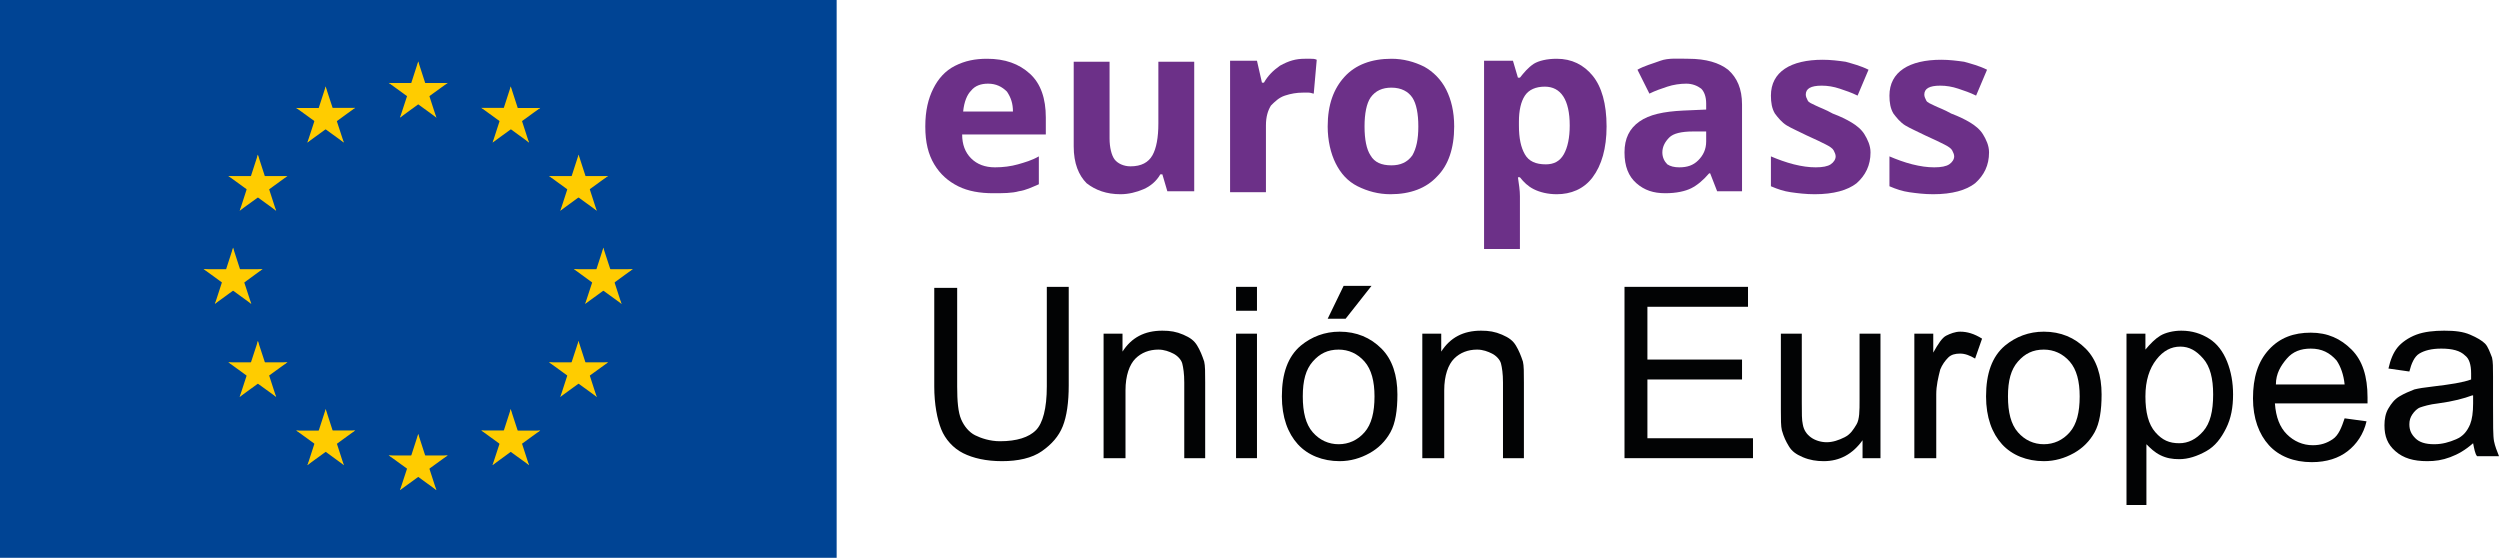 <?xml version="1.0" encoding="UTF-8"?>
<svg width="251px" height="56px" viewBox="0 0 251 56" version="1.1" xmlns="http://www.w3.org/2000/svg" xmlns:xlink="http://www.w3.org/1999/xlink">
    <!-- Generator: Sketch 63.1 (92452) - https://sketch.com -->
    <title>ES</title>
    <desc>Created with Sketch.</desc>
    <g id="Page-1" stroke="none" stroke-width="1" fill="none" fill-rule="evenodd">
        <g id="ES" fill-rule="nonzero">
            <g id="flag">
                <rect id="Rectangle-path" fill="#004494" x="0" y="0" width="84" height="56"></rect>
                <g id="Group" transform="translate(20, 6)" fill="#FFCC00">
                    <g id="s-link" transform="translate(19, 0)">
                        <g id="s">
                            <g id="c" transform="translate(2, 0)">
                                <polygon id="t" points="0.99 0.17 0.03 3.14 1.5 3.62"></polygon>
                                <g id="t-link">
                                    <polygon id="t-2" points="0.99 0.17 1.95 3.14 0.48 3.62"></polygon>
                                </g>
                            </g>
                            <g id="a" transform="translate(2, 2)">
                                <g id="c-link">
                                    <g id="c-2">
                                        <polygon id="t-3" points="3.95 0.33 0.83 0.33 0.83 1.88"></polygon>
                                        <g id="t-link-2">
                                            <polygon id="t-4" points="3.95 0.32 1.42 2.15 0.51 0.9"></polygon>
                                        </g>
                                    </g>
                                </g>
                                <g id="c-link-2">
                                    <g id="c-3">
                                        <polygon id="t-5" points="2.81 3.81 1.85 0.85 0.38 1.32"></polygon>
                                        <g id="t-link-3">
                                            <polygon id="t-6" points="2.82 3.81 0.3 1.97 1.21 0.72"></polygon>
                                        </g>
                                    </g>
                                </g>
                            </g>
                            <g id="a-link" transform="translate(0, 2)">
                                <g id="a-2">
                                    <g id="c-link-3">
                                        <g id="c-4">
                                            <polygon id="t-7" points="0.03 0.33 3.15 0.33 3.15 1.88"></polygon>
                                            <g id="t-link-4">
                                                <polygon id="t-8" points="0.03 0.32 2.55 2.15 3.47 0.9"></polygon>
                                            </g>
                                        </g>
                                    </g>
                                    <g id="c-link-4" transform="translate(1, 0)">
                                        <g id="c-5">
                                            <polygon id="t-9" points="0.16 3.81 1.13 0.85 2.6 1.32"></polygon>
                                            <g id="t-link-5">
                                                <polygon id="t-10" points="0.16 3.81 2.68 1.97 1.77 0.72"></polygon>
                                            </g>
                                        </g>
                                    </g>
                                </g>
                            </g>
                        </g>
                    </g>
                    <g id="s-link-2" transform="translate(19, 37)">
                        <g id="s-2">
                            <g id="c-6" transform="translate(2, 0)">
                                <polygon id="t-11" points="0.99 0.57 0.03 3.54 1.5 4.02"></polygon>
                                <g id="t-link-6">
                                    <polygon id="t-12" points="0.99 0.57 1.95 3.54 0.48 4.02"></polygon>
                                </g>
                            </g>
                            <g id="a-3" transform="translate(2, 2)">
                                <g id="c-link-5">
                                    <g id="c-7">
                                        <polygon id="t-13" points="3.95 0.73 0.83 0.73 0.83 2.28"></polygon>
                                        <g id="t-link-7">
                                            <polygon id="t-14" points="3.95 0.72 1.42 2.55 0.51 1.3"></polygon>
                                        </g>
                                    </g>
                                </g>
                                <g id="c-link-6" transform="translate(0, 1)">
                                    <g id="c-8">
                                        <polygon id="t-15" points="2.81 3.21 1.85 0.25 0.38 0.73"></polygon>
                                        <g id="t-link-8">
                                            <polygon id="t-16" points="2.82 3.21 0.3 1.38 1.21 0.12"></polygon>
                                        </g>
                                    </g>
                                </g>
                            </g>
                            <g id="a-link-2" transform="translate(0, 2)">
                                <g id="a-4">
                                    <g id="c-link-7">
                                        <g id="c-9">
                                            <polygon id="t-17" points="0.03 0.73 3.15 0.73 3.15 2.28"></polygon>
                                            <g id="t-link-9">
                                                <polygon id="t-18" points="0.03 0.72 2.55 2.55 3.47 1.3"></polygon>
                                            </g>
                                        </g>
                                    </g>
                                    <g id="c-link-8" transform="translate(1, 1)">
                                        <g id="c-10">
                                            <polygon id="t-19" points="0.16 3.21 1.13 0.25 2.6 0.73"></polygon>
                                            <g id="t-link-10">
                                                <polygon id="t-20" points="0.16 3.21 2.68 1.38 1.77 0.12"></polygon>
                                            </g>
                                        </g>
                                    </g>
                                </g>
                            </g>
                        </g>
                    </g>
                    <g id="l" transform="translate(0, 2)">
                        <g id="s-link-3" transform="translate(0, 16)">
                            <g id="s-3">
                                <g id="c-11" transform="translate(2, 0)">
                                    <polygon id="t-21" points="1.4 0.87 0.44 3.84 1.91 4.32"></polygon>
                                    <g id="t-link-11">
                                        <polygon id="t-22" points="1.4 0.87 2.36 3.84 0.89 4.32"></polygon>
                                    </g>
                                </g>
                                <g id="a-5" transform="translate(2, 3)">
                                    <g id="c-link-9">
                                        <g id="c-12">
                                            <polygon id="t-23" points="4.36 0.03 1.24 0.03 1.24 1.58"></polygon>
                                            <g id="t-link-12">
                                                <polygon id="t-24" points="4.36 0.02 1.84 1.86 0.93 0.6"></polygon>
                                            </g>
                                        </g>
                                    </g>
                                    <g id="c-link-10">
                                        <g id="c-13">
                                            <polygon id="t-25" points="3.23 3.51 2.26 0.55 0.79 1.02"></polygon>
                                            <g id="t-link-13">
                                                <polygon id="t-26" points="3.23 3.51 0.71 1.68 1.62 0.42"></polygon>
                                            </g>
                                        </g>
                                    </g>
                                </g>
                                <g id="a-link-3" transform="translate(0, 3)">
                                    <g id="a-6">
                                        <g id="c-link-11">
                                            <g id="c-14">
                                                <polygon id="t-27" points="0.44 0.03 3.56 0.03 3.56 1.58"></polygon>
                                                <g id="t-link-14">
                                                    <polygon id="t-28" points="0.45 0.02 2.97 1.86 3.88 0.6"></polygon>
                                                </g>
                                            </g>
                                        </g>
                                        <g id="c-link-12" transform="translate(1, 0)">
                                            <g id="c-15">
                                                <polygon id="t-29" points="0.58 3.51 1.54 0.55 3.01 1.02"></polygon>
                                                <g id="t-link-15">
                                                    <polygon id="t-30" points="0.57 3.51 3.09 1.68 2.18 0.42"></polygon>
                                                </g>
                                            </g>
                                        </g>
                                    </g>
                                </g>
                            </g>
                        </g>
                        <g id="s-link-4" transform="translate(9, 0)">
                            <g id="s-4">
                                <g id="c-16" transform="translate(1, 3)">
                                    <polygon id="t-31" points="0.86 3.31 3.38 1.48 2.47 0.23"></polygon>
                                    <g id="t-link-16">
                                        <polygon id="t-32" points="0.86 3.32 1.83 0.35 3.3 0.83"></polygon>
                                    </g>
                                </g>
                                <g id="a-7">
                                    <g id="c-link-13" transform="translate(0, 2)">
                                        <g id="c-17">
                                            <polygon id="t-33" points="0.74 0.83 3.26 2.66 4.17 1.41"></polygon>
                                            <g id="t-link-17">
                                                <polygon id="t-34" points="0.73 0.84 3.85 0.84 3.85 2.39"></polygon>
                                            </g>
                                        </g>
                                    </g>
                                    <g id="c-link-14" transform="translate(2, 0)">
                                        <g id="c-18">
                                            <polygon id="t-35" points="1.7 0.68 0.74 3.64 2.21 4.12"></polygon>
                                            <g id="t-link-18" transform="translate(1, 0)">
                                                <polygon id="t-36" points="0.69 0.68 1.66 3.64 0.18 4.12"></polygon>
                                            </g>
                                        </g>
                                    </g>
                                </g>
                                <g id="a-link-4" transform="translate(3, 2)">
                                    <g id="a-8">
                                        <g id="c-link-15" transform="translate(0, 1)">
                                            <g id="c-19">
                                                <polygon id="t-37" points="2.52 3.31 0 1.48 0.91 0.22"></polygon>
                                                <g id="t-link-19">
                                                    <polygon id="t-38" points="2.52 3.31 1.55 0.35 0.08 0.83"></polygon>
                                                </g>
                                            </g>
                                        </g>
                                        <g id="c-link-16">
                                            <g id="c-20">
                                                <polygon id="t-39" points="3.65 0.83 1.13 2.66 0.22 1.4"></polygon>
                                                <g id="t-link-20">
                                                    <polygon id="t-40" points="3.65 0.83 0.54 0.83 0.54 2.38"></polygon>
                                                </g>
                                            </g>
                                        </g>
                                    </g>
                                </g>
                            </g>
                        </g>
                        <g id="s-link-5" transform="translate(2, 7)">
                            <g id="s-5">
                                <g id="c-21" transform="translate(3, 3)">
                                    <polygon id="t-41" points="2.72 3.16 1.76 0.2 0.29 0.67"></polygon>
                                    <g id="t-link-21">
                                        <polygon id="t-42" points="2.73 3.16 0.2 1.32 1.11 0.07"></polygon>
                                    </g>
                                </g>
                                <g id="a-9" transform="translate(0, 2)">
                                    <g id="c-link-17" transform="translate(2, 1)">
                                        <g id="c-22">
                                            <polygon id="t-43" points="0.06 3.15 2.59 1.32 1.68 0.07"></polygon>
                                            <g id="t-link-22">
                                                <polygon id="t-44" points="0.07 3.16 1.03 0.19 2.5 0.67"></polygon>
                                            </g>
                                        </g>
                                    </g>
                                    <g id="c-link-18">
                                        <g id="c-23">
                                            <polygon id="t-45" points="0.93 0.67 3.45 2.5 4.37 1.25"></polygon>
                                            <g id="t-link-23">
                                                <polygon id="t-46" points="0.93 0.68 4.05 0.68 4.05 2.23"></polygon>
                                            </g>
                                        </g>
                                    </g>
                                </g>
                                <g id="a-link-5" transform="translate(2, 0)">
                                    <g id="a-10">
                                        <g id="c-link-19" transform="translate(1, 2)">
                                            <g id="c-24">
                                                <polygon id="t-47" points="3.85 0.68 1.33 2.51 0.42 1.25"></polygon>
                                                <g id="t-link-24">
                                                    <polygon id="t-48" points="3.85 0.68 0.73 0.68 0.73 2.23"></polygon>
                                                </g>
                                            </g>
                                        </g>
                                        <g id="c-link-20">
                                            <g id="c-25">
                                                <polygon id="t-49" points="1.89 0.53 2.85 3.49 1.38 3.97"></polygon>
                                                <g id="t-link-25">
                                                    <polygon id="t-50" points="1.89 0.53 0.93 3.49 2.4 3.97"></polygon>
                                                </g>
                                            </g>
                                        </g>
                                    </g>
                                </g>
                            </g>
                        </g>
                        <g id="s-link-6" transform="translate(2, 26)">
                            <g id="s-6">
                                <g id="c-26" transform="translate(3, 2)">
                                    <polygon id="t-51" points="3.86 0.38 0.74 0.38 0.74 1.93"></polygon>
                                    <g id="t-link-26">
                                        <polygon id="t-52" points="3.86 0.37 1.33 2.2 0.42 0.95"></polygon>
                                    </g>
                                </g>
                                <g id="a-11" transform="translate(2, 2)">
                                    <g id="c-link-21" transform="translate(1, 0)">
                                        <g id="c-27">
                                            <polygon id="t-53" points="2.72 3.85 1.76 0.89 0.28 1.37"></polygon>
                                            <g id="t-link-27">
                                                <polygon id="t-54" points="2.73 3.85 0.2 2.02 1.11 0.77"></polygon>
                                            </g>
                                        </g>
                                    </g>
                                    <g id="c-link-22">
                                        <g id="c-28">
                                            <polygon id="t-55" points="0.06 3.85 2.58 2.02 1.67 0.77"></polygon>
                                            <g id="t-link-28">
                                                <polygon id="t-56" points="0.06 3.86 1.03 0.89 2.5 1.37"></polygon>
                                            </g>
                                        </g>
                                    </g>
                                </g>
                                <g id="a-link-6">
                                    <g id="a-12">
                                        <g id="c-link-23" transform="translate(2, 0)">
                                            <g id="c-29">
                                                <polygon id="t-57" points="1.89 0.23 2.86 3.19 1.38 3.67"></polygon>
                                                <g id="t-link-29">
                                                    <polygon id="t-58" points="1.9 0.23 0.93 3.19 2.41 3.67"></polygon>
                                                </g>
                                            </g>
                                        </g>
                                        <g id="c-link-24" transform="translate(0, 2)">
                                            <g id="c-30">
                                                <polygon id="t-59" points="0.93 0.38 4.05 0.38 4.05 1.93"></polygon>
                                                <g id="t-link-30">
                                                    <polygon id="t-60" points="0.93 0.38 3.45 2.21 4.36 0.95"></polygon>
                                                </g>
                                            </g>
                                        </g>
                                    </g>
                                </g>
                            </g>
                        </g>
                        <g id="s-link-7" transform="translate(9, 33)">
                            <g id="s-7">
                                <g id="c-31" transform="translate(3, 2)">
                                    <polygon id="t-61" points="3.66 0.22 0.54 0.22 0.54 1.77"></polygon>
                                    <g id="t-link-31">
                                        <polygon id="t-62" points="3.66 0.22 1.14 2.05 0.23 0.8"></polygon>
                                    </g>
                                </g>
                                <g id="a-13" transform="translate(1, 2)">
                                    <g id="c-link-25" transform="translate(2, 0)">
                                        <g id="c-32">
                                            <polygon id="t-63" points="2.52 3.7 1.56 0.73 0.09 1.21"></polygon>
                                            <g id="t-link-32">
                                                <polygon id="t-64" points="2.53 3.7 0.01 1.86 0.92 0.61"></polygon>
                                            </g>
                                        </g>
                                    </g>
                                    <g id="c-link-26">
                                        <g id="c-33">
                                            <polygon id="t-65" points="0.86 3.7 3.38 1.87 2.47 0.61"></polygon>
                                            <g id="t-link-33">
                                                <polygon id="t-66" points="0.87 3.7 1.83 0.74 3.3 1.22"></polygon>
                                            </g>
                                        </g>
                                    </g>
                                </g>
                                <g id="a-link-7">
                                    <g id="a-14">
                                        <g id="c-link-27" transform="translate(2, 0)">
                                            <g id="c-34">
                                                <polygon id="t-67" points="1.7 0.07 2.66 3.04 1.19 3.52"></polygon>
                                                <g id="t-link-34">
                                                    <polygon id="t-68" points="1.7 0.07 0.74 3.04 2.21 3.52"></polygon>
                                                </g>
                                            </g>
                                        </g>
                                        <g id="c-link-28" transform="translate(0, 2)">
                                            <g id="c-35">
                                                <polygon id="t-69" points="0.73 0.23 3.85 0.23 3.85 1.78"></polygon>
                                                <g id="t-link-35">
                                                    <polygon id="t-70" points="0.74 0.22 3.26 2.05 4.17 0.8"></polygon>
                                                </g>
                                            </g>
                                        </g>
                                    </g>
                                </g>
                            </g>
                        </g>
                    </g>
                    <g id="l-link" transform="translate(28, 2)">
                        <g id="l-2">
                            <g id="s-link-8" transform="translate(9, 16)">
                                <g id="s-8">
                                    <g id="c-36" transform="translate(2, 0)">
                                        <polygon id="t-71" points="1.57 0.87 2.54 3.84 1.06 4.32"></polygon>
                                        <g id="t-link-36">
                                            <polygon id="t-72" points="1.58 0.87 0.62 3.84 2.09 4.32"></polygon>
                                        </g>
                                    </g>
                                    <g id="a-15" transform="translate(0, 3)">
                                        <g id="c-link-29">
                                            <g id="c-37">
                                                <polygon id="t-73" points="0.62 0.03 3.74 0.03 3.74 1.58"></polygon>
                                                <g id="t-link-37">
                                                    <polygon id="t-74" points="0.62 0.02 3.14 1.86 4.05 0.6"></polygon>
                                                </g>
                                            </g>
                                        </g>
                                        <g id="c-link-30" transform="translate(1, 0)">
                                            <g id="c-38">
                                                <polygon id="t-75" points="0.75 3.51 1.72 0.55 3.19 1.02"></polygon>
                                                <g id="t-link-38">
                                                    <polygon id="t-76" points="0.75 3.51 3.27 1.68 2.36 0.42"></polygon>
                                                </g>
                                            </g>
                                        </g>
                                    </g>
                                    <g id="a-link-8" transform="translate(2, 3)">
                                        <g id="a-16">
                                            <g id="c-link-31" transform="translate(1, 0)">
                                                <g id="c-39">
                                                    <polygon id="t-77" points="3.53 0.03 0.42 0.03 0.42 1.58"></polygon>
                                                    <g id="t-link-39">
                                                        <polygon id="t-78" points="3.53 0.02 1.01 1.86 0.1 0.6"></polygon>
                                                    </g>
                                                </g>
                                            </g>
                                            <g id="c-link-32">
                                                <g id="c-40">
                                                    <polygon id="t-79" points="3.4 3.51 2.44 0.55 0.97 1.02"></polygon>
                                                    <g id="t-link-40">
                                                        <polygon id="t-80" points="3.41 3.51 0.88 1.68 1.8 0.42"></polygon>
                                                    </g>
                                                </g>
                                            </g>
                                        </g>
                                    </g>
                                </g>
                            </g>
                            <g id="s-link-9">
                                <g id="s-9">
                                    <g id="c-41" transform="translate(2, 3)">
                                        <polygon id="t-81" points="3.12 3.31 0.6 1.48 1.51 0.23"></polygon>
                                        <g id="t-link-41">
                                            <polygon id="t-82" points="3.11 3.32 2.15 0.35 0.68 0.83"></polygon>
                                        </g>
                                    </g>
                                    <g id="a-17" transform="translate(2, 0)">
                                        <g id="c-link-33" transform="translate(0, 2)">
                                            <g id="c-42">
                                                <polygon id="t-83" points="4.24 0.83 1.72 2.66 0.81 1.41"></polygon>
                                                <g id="t-link-42" transform="translate(1, 0)">
                                                    <polygon id="t-84" points="3.24 0.84 0.13 0.84 0.13 2.39"></polygon>
                                                </g>
                                            </g>
                                        </g>
                                        <g id="c-link-34">
                                            <g id="c-43">
                                                <polygon id="t-85" points="1.28 0.68 2.24 3.64 0.77 4.12"></polygon>
                                                <g id="t-link-43">
                                                    <polygon id="t-86" points="1.28 0.68 0.32 3.64 1.79 4.12"></polygon>
                                                </g>
                                            </g>
                                        </g>
                                    </g>
                                    <g id="a-link-9" transform="translate(0, 2)">
                                        <g id="a-18">
                                            <g id="c-link-35" transform="translate(1, 1)">
                                                <g id="c-44">
                                                    <polygon id="t-87" points="0.46 3.31 2.98 1.48 2.07 0.22"></polygon>
                                                    <g id="t-link-44">
                                                        <polygon id="t-88" points="0.46 3.31 1.42 0.35 2.9 0.83"></polygon>
                                                    </g>
                                                </g>
                                            </g>
                                            <g id="c-link-36">
                                                <g id="c-45">
                                                    <polygon id="t-89" points="0.33 0.83 2.85 2.66 3.76 1.4"></polygon>
                                                    <g id="t-link-45">
                                                        <polygon id="t-90" points="0.32 0.83 3.44 0.83 3.44 2.38"></polygon>
                                                    </g>
                                                </g>
                                            </g>
                                        </g>
                                    </g>
                                </g>
                            </g>
                            <g id="s-link-10" transform="translate(7, 7)">
                                <g id="s-10">
                                    <g id="c-46" transform="translate(1, 3)">
                                        <polygon id="t-91" points="0.26 3.16 1.22 0.2 2.69 0.67"></polygon>
                                        <g id="t-link-46">
                                            <polygon id="t-92" points="0.25 3.16 2.77 1.32 1.86 0.07"></polygon>
                                        </g>
                                    </g>
                                    <g id="a-19" transform="translate(2, 2)">
                                        <g id="c-link-37" transform="translate(0, 1)">
                                            <g id="c-47">
                                                <polygon id="t-93" points="2.91 3.15 0.39 1.32 1.3 0.07"></polygon>
                                                <g id="t-link-47">
                                                    <polygon id="t-94" points="2.91 3.16 1.95 0.19 0.47 0.67"></polygon>
                                                </g>
                                            </g>
                                        </g>
                                        <g id="c-link-38">
                                            <g id="c-48">
                                                <polygon id="t-95" points="4.04 0.67 1.52 2.5 0.61 1.25"></polygon>
                                                <g id="t-link-48">
                                                    <polygon id="t-96" points="4.05 0.68 0.93 0.68 0.93 2.23"></polygon>
                                                </g>
                                            </g>
                                        </g>
                                    </g>
                                    <g id="a-link-10">
                                        <g id="a-20">
                                            <g id="c-link-39" transform="translate(0, 2)">
                                                <g id="c-49">
                                                    <polygon id="t-97" points="0.13 0.68 2.65 2.51 3.56 1.25"></polygon>
                                                    <g id="t-link-49">
                                                        <polygon id="t-98" points="0.13 0.68 3.24 0.68 3.24 2.23"></polygon>
                                                    </g>
                                                </g>
                                            </g>
                                            <g id="c-link-40" transform="translate(2, 0)">
                                                <g id="c-50">
                                                    <polygon id="t-99" points="1.09 0.53 0.13 3.49 1.6 3.97"></polygon>
                                                    <g id="t-link-50">
                                                        <polygon id="t-100" points="1.09 0.53 2.05 3.49 0.58 3.97"></polygon>
                                                    </g>
                                                </g>
                                            </g>
                                        </g>
                                    </g>
                                </g>
                            </g>
                            <g id="s-link-11" transform="translate(7, 26)">
                                <g id="s-11">
                                    <g id="c-51" transform="translate(0, 2)">
                                        <polygon id="t-101" points="0.12 0.38 3.24 0.38 3.24 1.93"></polygon>
                                        <g id="t-link-51">
                                            <polygon id="t-102" points="0.12 0.37 2.64 2.2 3.55 0.95"></polygon>
                                        </g>
                                    </g>
                                    <g id="a-21" transform="translate(1, 2)">
                                        <g id="c-link-41">
                                            <g id="c-52">
                                                <polygon id="t-103" points="0.26 3.85 1.22 0.89 2.69 1.37"></polygon>
                                                <g id="t-link-52">
                                                    <polygon id="t-104" points="0.25 3.85 2.77 2.02 1.86 0.77"></polygon>
                                                </g>
                                            </g>
                                        </g>
                                        <g id="c-link-42" transform="translate(1, 0)">
                                            <g id="c-53">
                                                <polygon id="t-105" points="2.92 3.85 0.4 2.02 1.31 0.77"></polygon>
                                                <g id="t-link-53">
                                                    <polygon id="t-106" points="2.91 3.86 1.95 0.89 0.48 1.37"></polygon>
                                                </g>
                                            </g>
                                        </g>
                                    </g>
                                    <g id="a-link-11" transform="translate(2, 0)">
                                        <g id="a-22">
                                            <g id="c-link-43">
                                                <g id="c-54">
                                                    <polygon id="t-107" points="1.09 0.23 0.12 3.19 1.59 3.67"></polygon>
                                                    <g id="t-link-54">
                                                        <polygon id="t-108" points="1.08 0.23 2.04 3.19 0.57 3.67"></polygon>
                                                    </g>
                                                </g>
                                            </g>
                                            <g id="c-link-44" transform="translate(0, 2)">
                                                <g id="c-55">
                                                    <polygon id="t-109" points="4.05 0.38 0.93 0.38 0.93 1.93"></polygon>
                                                    <g id="t-link-55">
                                                        <polygon id="t-110" points="4.05 0.38 1.52 2.21 0.61 0.95"></polygon>
                                                    </g>
                                                </g>
                                            </g>
                                        </g>
                                    </g>
                                </g>
                            </g>
                            <g id="s-link-12" transform="translate(0, 33)">
                                <g id="s-12">
                                    <g id="c-56" transform="translate(0, 2)">
                                        <polygon id="t-111" points="0.32 0.22 3.43 0.22 3.43 1.77"></polygon>
                                        <g id="t-link-56">
                                            <polygon id="t-112" points="0.32 0.22 2.84 2.05 3.75 0.8"></polygon>
                                        </g>
                                    </g>
                                    <g id="a-23" transform="translate(1, 2)">
                                        <g id="c-link-45">
                                            <g id="c-57">
                                                <polygon id="t-113" points="0.45 3.7 1.42 0.73 2.89 1.21"></polygon>
                                                <g id="t-link-57">
                                                    <polygon id="t-114" points="0.45 3.7 2.97 1.86 2.06 0.61"></polygon>
                                                </g>
                                            </g>
                                        </g>
                                        <g id="c-link-46" transform="translate(1, 0)">
                                            <g id="c-58">
                                                <polygon id="t-115" points="3.12 3.7 0.59 1.87 1.5 0.61"></polygon>
                                                <g id="t-link-58">
                                                    <polygon id="t-116" points="3.11 3.7 2.15 0.74 0.67 1.22"></polygon>
                                                </g>
                                            </g>
                                        </g>
                                    </g>
                                    <g id="a-link-12" transform="translate(2, 0)">
                                        <g id="a-24">
                                            <g id="c-link-47">
                                                <g id="c-59">
                                                    <polygon id="t-117" points="1.28 0.07 0.32 3.04 1.79 3.52"></polygon>
                                                    <g id="t-link-59">
                                                        <polygon id="t-118" points="1.27 0.07 2.24 3.04 0.77 3.52"></polygon>
                                                    </g>
                                                </g>
                                            </g>
                                            <g id="c-link-48" transform="translate(0, 2)">
                                                <g id="c-60">
                                                    <polygon id="t-119" points="4.24 0.23 1.13 0.23 1.13 1.78"></polygon>
                                                    <g id="t-link-60">
                                                        <polygon id="t-120" points="4.24 0.22 1.72 2.05 0.81 0.8"></polygon>
                                                    </g>
                                                </g>
                                            </g>
                                        </g>
                                    </g>
                                </g>
                            </g>
                        </g>
                    </g>
                </g>
            </g>
            <g id="Group-8" transform="translate(92, 5)">
                <g id="Group" fill="#6C3088">
                    <path d="M7.1,0.9 C8.9,0.9 10.3,1.4 11.4,2.4 C12.5,3.4 13,4.9 13,6.8 L13,8.5 L4.6,8.5 C4.6,9.5 4.9,10.3 5.5,10.9 C6.1,11.5 6.9,11.8 7.9,11.8 C8.7,11.8 9.5,11.7 10.2,11.5 C10.9,11.3 11.6,11.1 12.3,10.7 L12.3,13.5 C11.6,13.8 11,14.1 10.3,14.2 C9.6,14.4 8.7,14.4 7.7,14.4 C6.4,14.4 5.2,14.2 4.2,13.7 C3.2,13.2 2.4,12.5 1.8,11.5 C1.2,10.5 0.9,9.3 0.9,7.7 C0.9,6.1 1.2,4.9 1.7,3.9 C2.2,2.9 2.9,2.1 3.9,1.6 C4.9,1.1 5.9,0.9 7.1,0.9 Z M7.2,3.4 C6.5,3.4 5.9,3.6 5.5,4.1 C5.1,4.5 4.8,5.2 4.7,6.2 L9.7,6.2 C9.7,5.4 9.5,4.8 9.1,4.2 C8.6,3.7 8,3.4 7.2,3.4 Z" id="Shape"></path>
                    <path d="M27.9,1.1 L27.9,14.2 L25.2,14.2 L24.7,12.5 L24.5,12.5 C24.1,13.2 23.5,13.7 22.8,14 C22.1,14.3 21.3,14.5 20.5,14.5 C19.1,14.5 18,14.1 17.1,13.4 C16.3,12.6 15.8,11.4 15.8,9.7 L15.8,1.2 L19.4,1.2 L19.4,8.9 C19.4,9.8 19.6,10.6 19.9,11 C20.2,11.4 20.8,11.7 21.5,11.7 C22.6,11.7 23.3,11.3 23.7,10.6 C24.1,9.9 24.3,8.8 24.3,7.4 L24.3,1.2 L27.9,1.2 L27.9,1.1 Z" id="Path"></path>
                    <path d="M39,0.9 C39.2,0.9 39.4,0.9 39.6,0.9 C39.8,0.9 40,0.9 40.2,1 L39.9,4.4 C39.8,4.4 39.6,4.3 39.4,4.3 C39.2,4.3 39,4.3 38.8,4.3 C38.2,4.3 37.6,4.4 37,4.6 C36.4,4.8 36,5.2 35.6,5.6 C35.3,6.1 35.1,6.7 35.1,7.6 L35.1,14.3 L31.5,14.3 L31.5,1.1 L34.2,1.1 L34.7,3.3 L34.9,3.3 C35.3,2.6 35.8,2.1 36.5,1.6 C37.4,1.1 38.1,0.9 39,0.9 Z" id="Path"></path>
                    <path d="M54,7.7 C54,9.9 53.4,11.6 52.3,12.7 C51.2,13.9 49.6,14.5 47.6,14.5 C46.4,14.5 45.3,14.2 44.3,13.7 C43.3,13.2 42.6,12.4 42.1,11.4 C41.6,10.4 41.3,9.1 41.3,7.7 C41.3,5.5 41.9,3.9 43,2.7 C44.1,1.5 45.7,0.9 47.7,0.9 C48.9,0.9 50,1.2 51,1.7 C51.9,2.2 52.7,3 53.2,4 C53.7,5 54,6.2 54,7.7 Z M45,7.7 C45,9 45.2,10 45.6,10.6 C46,11.3 46.7,11.6 47.7,11.6 C48.6,11.6 49.3,11.3 49.8,10.6 C50.2,9.9 50.4,9 50.4,7.7 C50.4,6.4 50.2,5.4 49.8,4.8 C49.4,4.2 48.7,3.8 47.7,3.8 C46.8,3.8 46.1,4.1 45.6,4.8 C45.2,5.4 45,6.4 45,7.7 Z" id="Shape"></path>
                    <path d="M64.3,0.9 C65.8,0.9 67,1.5 67.9,2.6 C68.8,3.7 69.3,5.4 69.3,7.7 C69.3,9.9 68.8,11.6 67.9,12.8 C67,14 65.7,14.5 64.3,14.5 C63.4,14.5 62.6,14.3 62,14 C61.4,13.7 61,13.3 60.6,12.8 L60.4,12.8 C60.5,13.5 60.6,14.1 60.6,14.7 L60.6,20 L57,20 L57,1.1 L59.9,1.1 L60.4,2.8 L60.6,2.8 C61,2.3 61.4,1.8 62,1.4 C62.5,1.1 63.3,0.9 64.3,0.9 Z M63.1,3.7 C62.2,3.7 61.5,4 61.1,4.6 C60.7,5.2 60.5,6.1 60.5,7.2 L60.5,7.6 C60.5,8.9 60.7,9.8 61.1,10.5 C61.5,11.2 62.2,11.5 63.2,11.5 C64,11.5 64.6,11.2 65,10.5 C65.4,9.8 65.6,8.8 65.6,7.6 C65.6,5 64.7,3.7 63.1,3.7 Z" id="Shape"></path>
                    <path d="M77.5,0.9 C79.3,0.9 80.6,1.3 81.5,2 C82.4,2.8 82.9,3.9 82.9,5.5 L82.9,14.2 L80.4,14.2 L79.7,12.4 L79.6,12.4 C79,13.1 78.4,13.6 77.8,13.9 C77.2,14.2 76.3,14.4 75.2,14.4 C74,14.4 73.1,14.1 72.3,13.4 C71.5,12.7 71.1,11.7 71.1,10.3 C71.1,8.9 71.6,7.9 72.6,7.2 C73.6,6.5 75,6.2 77,6.1 L79.3,6 L79.3,5.4 C79.3,4.7 79.1,4.2 78.8,3.9 C78.4,3.6 77.9,3.4 77.3,3.4 C76.7,3.4 76,3.5 75.4,3.7 C74.8,3.9 74.2,4.1 73.6,4.4 L72.4,2 C73.1,1.6 73.9,1.4 74.7,1.1 C75.5,0.8 76.6,0.9 77.5,0.9 Z M79.4,8.2 L78,8.2 C76.8,8.2 76,8.4 75.6,8.8 C75.2,9.2 74.9,9.7 74.9,10.3 C74.9,10.8 75.1,11.2 75.4,11.5 C75.7,11.7 76.1,11.8 76.6,11.8 C77.4,11.8 78,11.6 78.5,11.1 C79,10.6 79.3,10 79.3,9.2 L79.3,8.2 L79.4,8.2 Z" id="Shape"></path>
                    <path d="M95.8,10.3 C95.8,11.6 95.3,12.6 94.4,13.4 C93.5,14.1 92.1,14.5 90.2,14.5 C89.3,14.5 88.5,14.4 87.8,14.3 C87.1,14.2 86.5,14 85.8,13.7 L85.8,10.7 C86.5,11 87.3,11.3 88.1,11.5 C88.9,11.7 89.6,11.8 90.3,11.8 C91,11.8 91.5,11.7 91.8,11.5 C92.1,11.3 92.3,11 92.3,10.7 C92.3,10.5 92.2,10.3 92.1,10.1 C92,9.9 91.7,9.7 91.3,9.5 C90.9,9.3 90.3,9 89.4,8.6 C88.6,8.2 87.9,7.9 87.4,7.6 C86.9,7.3 86.5,6.8 86.2,6.4 C85.9,5.9 85.8,5.3 85.8,4.6 C85.8,3.4 86.3,2.5 87.2,1.9 C88.1,1.3 89.4,1 91,1 C91.8,1 92.6,1.1 93.3,1.2 C94,1.4 94.8,1.6 95.6,2 L94.5,4.6 C93.9,4.3 93.3,4.1 92.7,3.9 C92.1,3.7 91.5,3.6 90.9,3.6 C89.8,3.6 89.3,3.9 89.3,4.5 C89.3,4.7 89.4,4.9 89.5,5.1 C89.6,5.3 89.9,5.4 90.3,5.6 C90.7,5.8 91.3,6 92,6.4 C92.8,6.7 93.4,7 93.9,7.3 C94.4,7.6 94.9,8 95.2,8.5 C95.5,9 95.8,9.6 95.8,10.3 Z" id="Path"></path>
                    <path d="M107.7,10.3 C107.7,11.6 107.2,12.6 106.3,13.4 C105.4,14.1 104,14.5 102.1,14.5 C101.2,14.5 100.4,14.4 99.7,14.3 C99,14.2 98.4,14 97.7,13.7 L97.7,10.7 C98.4,11 99.2,11.3 100,11.5 C100.8,11.7 101.5,11.8 102.2,11.8 C102.9,11.8 103.4,11.7 103.7,11.5 C104,11.3 104.2,11 104.2,10.7 C104.2,10.5 104.1,10.3 104,10.1 C103.9,9.9 103.6,9.7 103.2,9.5 C102.8,9.3 102.2,9 101.3,8.6 C100.5,8.2 99.8,7.9 99.3,7.6 C98.8,7.3 98.4,6.8 98.1,6.4 C97.8,5.9 97.7,5.3 97.7,4.6 C97.7,3.4 98.2,2.5 99.1,1.9 C100,1.3 101.3,1 102.9,1 C103.7,1 104.5,1.1 105.2,1.2 C105.9,1.4 106.7,1.6 107.5,2 L106.4,4.6 C105.8,4.3 105.2,4.1 104.6,3.9 C104,3.7 103.4,3.6 102.8,3.6 C101.7,3.6 101.2,3.9 101.2,4.5 C101.2,4.7 101.3,4.9 101.4,5.1 C101.5,5.3 101.8,5.4 102.2,5.6 C102.6,5.8 103.2,6 103.9,6.4 C104.7,6.7 105.3,7 105.8,7.3 C106.3,7.6 106.8,8 107.1,8.5 C107.4,9 107.7,9.6 107.7,10.3 Z" id="Path"></path>
                </g>
                <g id="Group" transform="translate(1, 23)" fill="#020304">
                    <path d="M12,0.8 L14.3,0.8 L14.3,10.7 C14.3,12.4 14.1,13.8 13.7,14.8 C13.3,15.8 12.6,16.6 11.6,17.3 C10.6,18 9.2,18.3 7.6,18.3 C6,18.3 4.7,18 3.7,17.5 C2.7,17 1.9,16.1 1.5,15.1 C1.1,14.1 0.8,12.6 0.8,10.8 L0.8,0.9 L3.1,0.9 L3.1,10.8 C3.1,12.3 3.2,13.4 3.5,14.1 C3.8,14.8 4.3,15.4 4.9,15.7 C5.5,16 6.4,16.3 7.4,16.3 C9.1,16.3 10.3,15.9 11,15.2 C11.7,14.5 12.1,13 12.1,10.8 L12.1,0.8 L12,0.8 Z" id="Path"></path>
                    <path d="M17.8,18 L17.8,5.5 L19.7,5.5 L19.7,7.3 C20.6,5.9 21.9,5.2 23.7,5.2 C24.5,5.2 25.1,5.3 25.8,5.6 C26.5,5.9 26.9,6.2 27.2,6.7 C27.5,7.2 27.7,7.7 27.9,8.3 C28,8.7 28,9.4 28,10.4 L28,18 L25.9,18 L25.9,10.4 C25.9,9.5 25.8,8.9 25.7,8.5 C25.6,8.1 25.2,7.7 24.8,7.5 C24.4,7.3 23.9,7.1 23.3,7.1 C22.4,7.1 21.6,7.4 21,8 C20.4,8.6 20,9.7 20,11.2 L20,18 L17.8,18 Z" id="Path"></path>
                    <path d="M31.1,3.2 L31.1,0.8 L33.2,0.8 L33.2,3.2 L31.1,3.2 Z M31.1,18 L31.1,5.5 L33.2,5.5 L33.2,18 L31.1,18 Z" id="Shape"></path>
                    <path d="M35.7,11.8 C35.7,9.5 36.3,7.8 37.6,6.7 C38.7,5.8 40,5.3 41.5,5.3 C43.2,5.3 44.6,5.9 45.7,7 C46.8,8.1 47.3,9.7 47.3,11.6 C47.3,13.2 47.1,14.5 46.6,15.4 C46.1,16.3 45.4,17 44.5,17.5 C43.6,18 42.6,18.3 41.5,18.3 C39.8,18.3 38.3,17.7 37.3,16.6 C36.3,15.5 35.7,13.9 35.7,11.8 Z M37.8,11.8 C37.8,13.4 38.1,14.6 38.8,15.4 C39.5,16.2 40.4,16.6 41.4,16.6 C42.4,16.6 43.3,16.2 44,15.4 C44.7,14.6 45,13.4 45,11.8 C45,10.3 44.7,9.1 44,8.3 C43.3,7.5 42.4,7.1 41.4,7.1 C40.3,7.1 39.5,7.5 38.8,8.3 C38.1,9.1 37.8,10.2 37.8,11.8 Z M40.3,4 L41.9,0.7 L44.7,0.7 L42.1,4 L40.3,4 Z" id="Shape"></path>
                    <path d="M49.8,18 L49.8,5.5 L51.7,5.5 L51.7,7.3 C52.6,5.9 53.9,5.2 55.7,5.2 C56.5,5.2 57.1,5.3 57.8,5.6 C58.5,5.9 58.9,6.2 59.2,6.7 C59.5,7.2 59.7,7.7 59.9,8.3 C60,8.7 60,9.4 60,10.4 L60,18 L57.9,18 L57.9,10.4 C57.9,9.5 57.8,8.9 57.7,8.5 C57.6,8.1 57.2,7.7 56.8,7.5 C56.4,7.3 55.9,7.1 55.3,7.1 C54.4,7.1 53.6,7.4 53,8 C52.4,8.6 52,9.7 52,11.2 L52,18 L49.8,18 Z" id="Path"></path>
                    <polygon id="Path" points="70.1 18 70.1 0.8 82.5 0.8 82.5 2.8 72.4 2.8 72.4 8.1 81.9 8.1 81.9 10.1 72.4 10.1 72.4 16 83 16 83 18"></polygon>
                    <path d="M94,18 L94,16.2 C93,17.6 91.7,18.3 90.1,18.3 C89.4,18.3 88.7,18.2 88,17.9 C87.3,17.6 86.9,17.3 86.6,16.8 C86.3,16.3 86.1,15.9 85.9,15.2 C85.8,14.8 85.8,14.1 85.8,13.2 L85.8,5.5 L87.9,5.5 L87.9,12.4 C87.9,13.5 87.9,14.2 88,14.6 C88.1,15.2 88.4,15.6 88.8,15.9 C89.2,16.2 89.8,16.4 90.4,16.4 C91,16.4 91.6,16.2 92.2,15.9 C92.8,15.6 93.1,15.1 93.4,14.6 C93.7,14.1 93.7,13.2 93.7,12.2 L93.7,5.5 L95.8,5.5 L95.8,18 L94,18 Z" id="Path"></path>
                    <path d="M99.2,18 L99.2,5.5 L101.1,5.5 L101.1,7.4 C101.6,6.5 102,5.9 102.4,5.7 C102.8,5.5 103.3,5.3 103.8,5.3 C104.5,5.3 105.2,5.5 106,6 L105.3,8 C104.8,7.7 104.3,7.5 103.8,7.5 C103.3,7.5 102.9,7.6 102.6,7.9 C102.3,8.2 102,8.6 101.8,9.1 C101.6,9.9 101.4,10.7 101.4,11.6 L101.4,18 L99.2,18 Z" id="Path"></path>
                    <path d="M106.4,11.8 C106.4,9.5 107,7.8 108.3,6.7 C109.4,5.8 110.7,5.3 112.2,5.3 C113.9,5.3 115.3,5.9 116.4,7 C117.5,8.1 118,9.7 118,11.6 C118,13.2 117.8,14.5 117.3,15.4 C116.8,16.3 116.1,17 115.2,17.5 C114.3,18 113.3,18.3 112.2,18.3 C110.5,18.3 109,17.7 108,16.6 C107,15.5 106.4,13.9 106.4,11.8 Z M108.6,11.8 C108.6,13.4 108.9,14.6 109.6,15.4 C110.3,16.2 111.2,16.6 112.2,16.6 C113.2,16.6 114.1,16.2 114.8,15.4 C115.5,14.6 115.8,13.4 115.8,11.8 C115.8,10.3 115.5,9.1 114.8,8.3 C114.1,7.5 113.2,7.1 112.2,7.1 C111.1,7.1 110.3,7.5 109.6,8.3 C108.9,9.1 108.6,10.2 108.6,11.8 Z" id="Shape"></path>
                    <path d="M120.5,22.8 L120.5,5.5 L122.4,5.5 L122.4,7.1 C122.9,6.5 123.4,6 123.9,5.7 C124.4,5.4 125.2,5.2 126,5.2 C127.1,5.2 128,5.5 128.8,6 C129.6,6.5 130.2,7.3 130.6,8.3 C131,9.3 131.2,10.4 131.2,11.6 C131.2,12.9 131,14 130.5,15 C130,16 129.4,16.8 128.5,17.3 C127.6,17.8 126.7,18.1 125.8,18.1 C125.1,18.1 124.5,18 123.9,17.7 C123.3,17.4 122.9,17 122.5,16.6 L122.5,22.7 L120.5,22.7 L120.5,22.8 Z M122.4,11.8 C122.4,13.4 122.7,14.6 123.4,15.4 C124.1,16.2 124.8,16.5 125.8,16.5 C126.7,16.5 127.5,16.1 128.2,15.3 C128.9,14.5 129.2,13.3 129.2,11.6 C129.2,10 128.9,8.8 128.2,8 C127.5,7.2 126.8,6.8 125.9,6.8 C125,6.8 124.2,7.2 123.5,8.1 C122.8,9 122.4,10.2 122.4,11.8 Z" id="Shape"></path>
                    <path d="M142.4,14 L144.6,14.3 C144.3,15.6 143.6,16.6 142.7,17.3 C141.8,18 140.6,18.4 139.1,18.4 C137.3,18.4 135.8,17.8 134.8,16.7 C133.8,15.6 133.2,14 133.2,12 C133.2,9.9 133.7,8.3 134.8,7.1 C135.9,5.9 137.3,5.4 139,5.4 C140.7,5.4 142,6 143.1,7.1 C144.2,8.2 144.7,9.8 144.7,11.9 C144.7,12 144.7,12.2 144.7,12.5 L135.4,12.5 C135.5,13.9 135.9,14.9 136.6,15.6 C137.3,16.3 138.2,16.7 139.2,16.7 C140,16.7 140.6,16.5 141.2,16.1 C141.8,15.7 142.1,14.9 142.4,14 Z M135.5,10.6 L142.4,10.6 C142.3,9.6 142,8.8 141.6,8.2 C140.9,7.4 140.1,7 139,7 C138,7 137.2,7.3 136.6,8 C136,8.7 135.5,9.5 135.5,10.6 Z" id="Shape"></path>
                    <path d="M155.3,16.5 C154.5,17.2 153.8,17.6 153,17.9 C152.2,18.2 151.5,18.3 150.7,18.3 C149.3,18.3 148.3,18 147.5,17.3 C146.7,16.6 146.4,15.8 146.4,14.7 C146.4,14.1 146.5,13.5 146.8,13 C147.1,12.5 147.4,12.1 147.9,11.8 C148.4,11.5 148.9,11.3 149.4,11.1 C149.8,11 150.4,10.9 151.3,10.8 C153,10.6 154.3,10.4 155.1,10.1 C155.1,9.8 155.1,9.6 155.1,9.5 C155.1,8.6 154.9,8 154.5,7.7 C154,7.2 153.2,7 152.1,7 C151.1,7 150.4,7.2 149.9,7.5 C149.4,7.8 149.1,8.5 148.9,9.3 L146.8,9 C147,8.1 147.3,7.4 147.7,6.9 C148.1,6.4 148.8,5.9 149.6,5.6 C150.4,5.3 151.4,5.2 152.4,5.2 C153.5,5.2 154.3,5.3 155,5.6 C155.7,5.9 156.2,6.2 156.5,6.5 C156.8,6.8 157,7.4 157.2,7.9 C157.3,8.3 157.3,8.9 157.3,9.8 L157.3,12.6 C157.3,14.6 157.3,15.8 157.4,16.3 C157.5,16.8 157.7,17.3 157.9,17.8 L155.7,17.8 C155.5,17.6 155.4,17 155.3,16.5 Z M155.2,11.7 C154.4,12 153.3,12.3 151.8,12.5 C150.9,12.6 150.3,12.8 150,12.9 C149.7,13 149.4,13.3 149.2,13.6 C149,13.9 148.9,14.2 148.9,14.6 C148.9,15.2 149.1,15.6 149.5,16 C149.9,16.4 150.5,16.6 151.4,16.6 C152.2,16.6 152.9,16.4 153.6,16.1 C154.3,15.8 154.7,15.3 155,14.6 C155.2,14.1 155.3,13.4 155.3,12.5 L155.3,11.7 L155.2,11.7 Z" id="Shape"></path>
                </g>
            </g>
        </g>
    </g>
</svg>